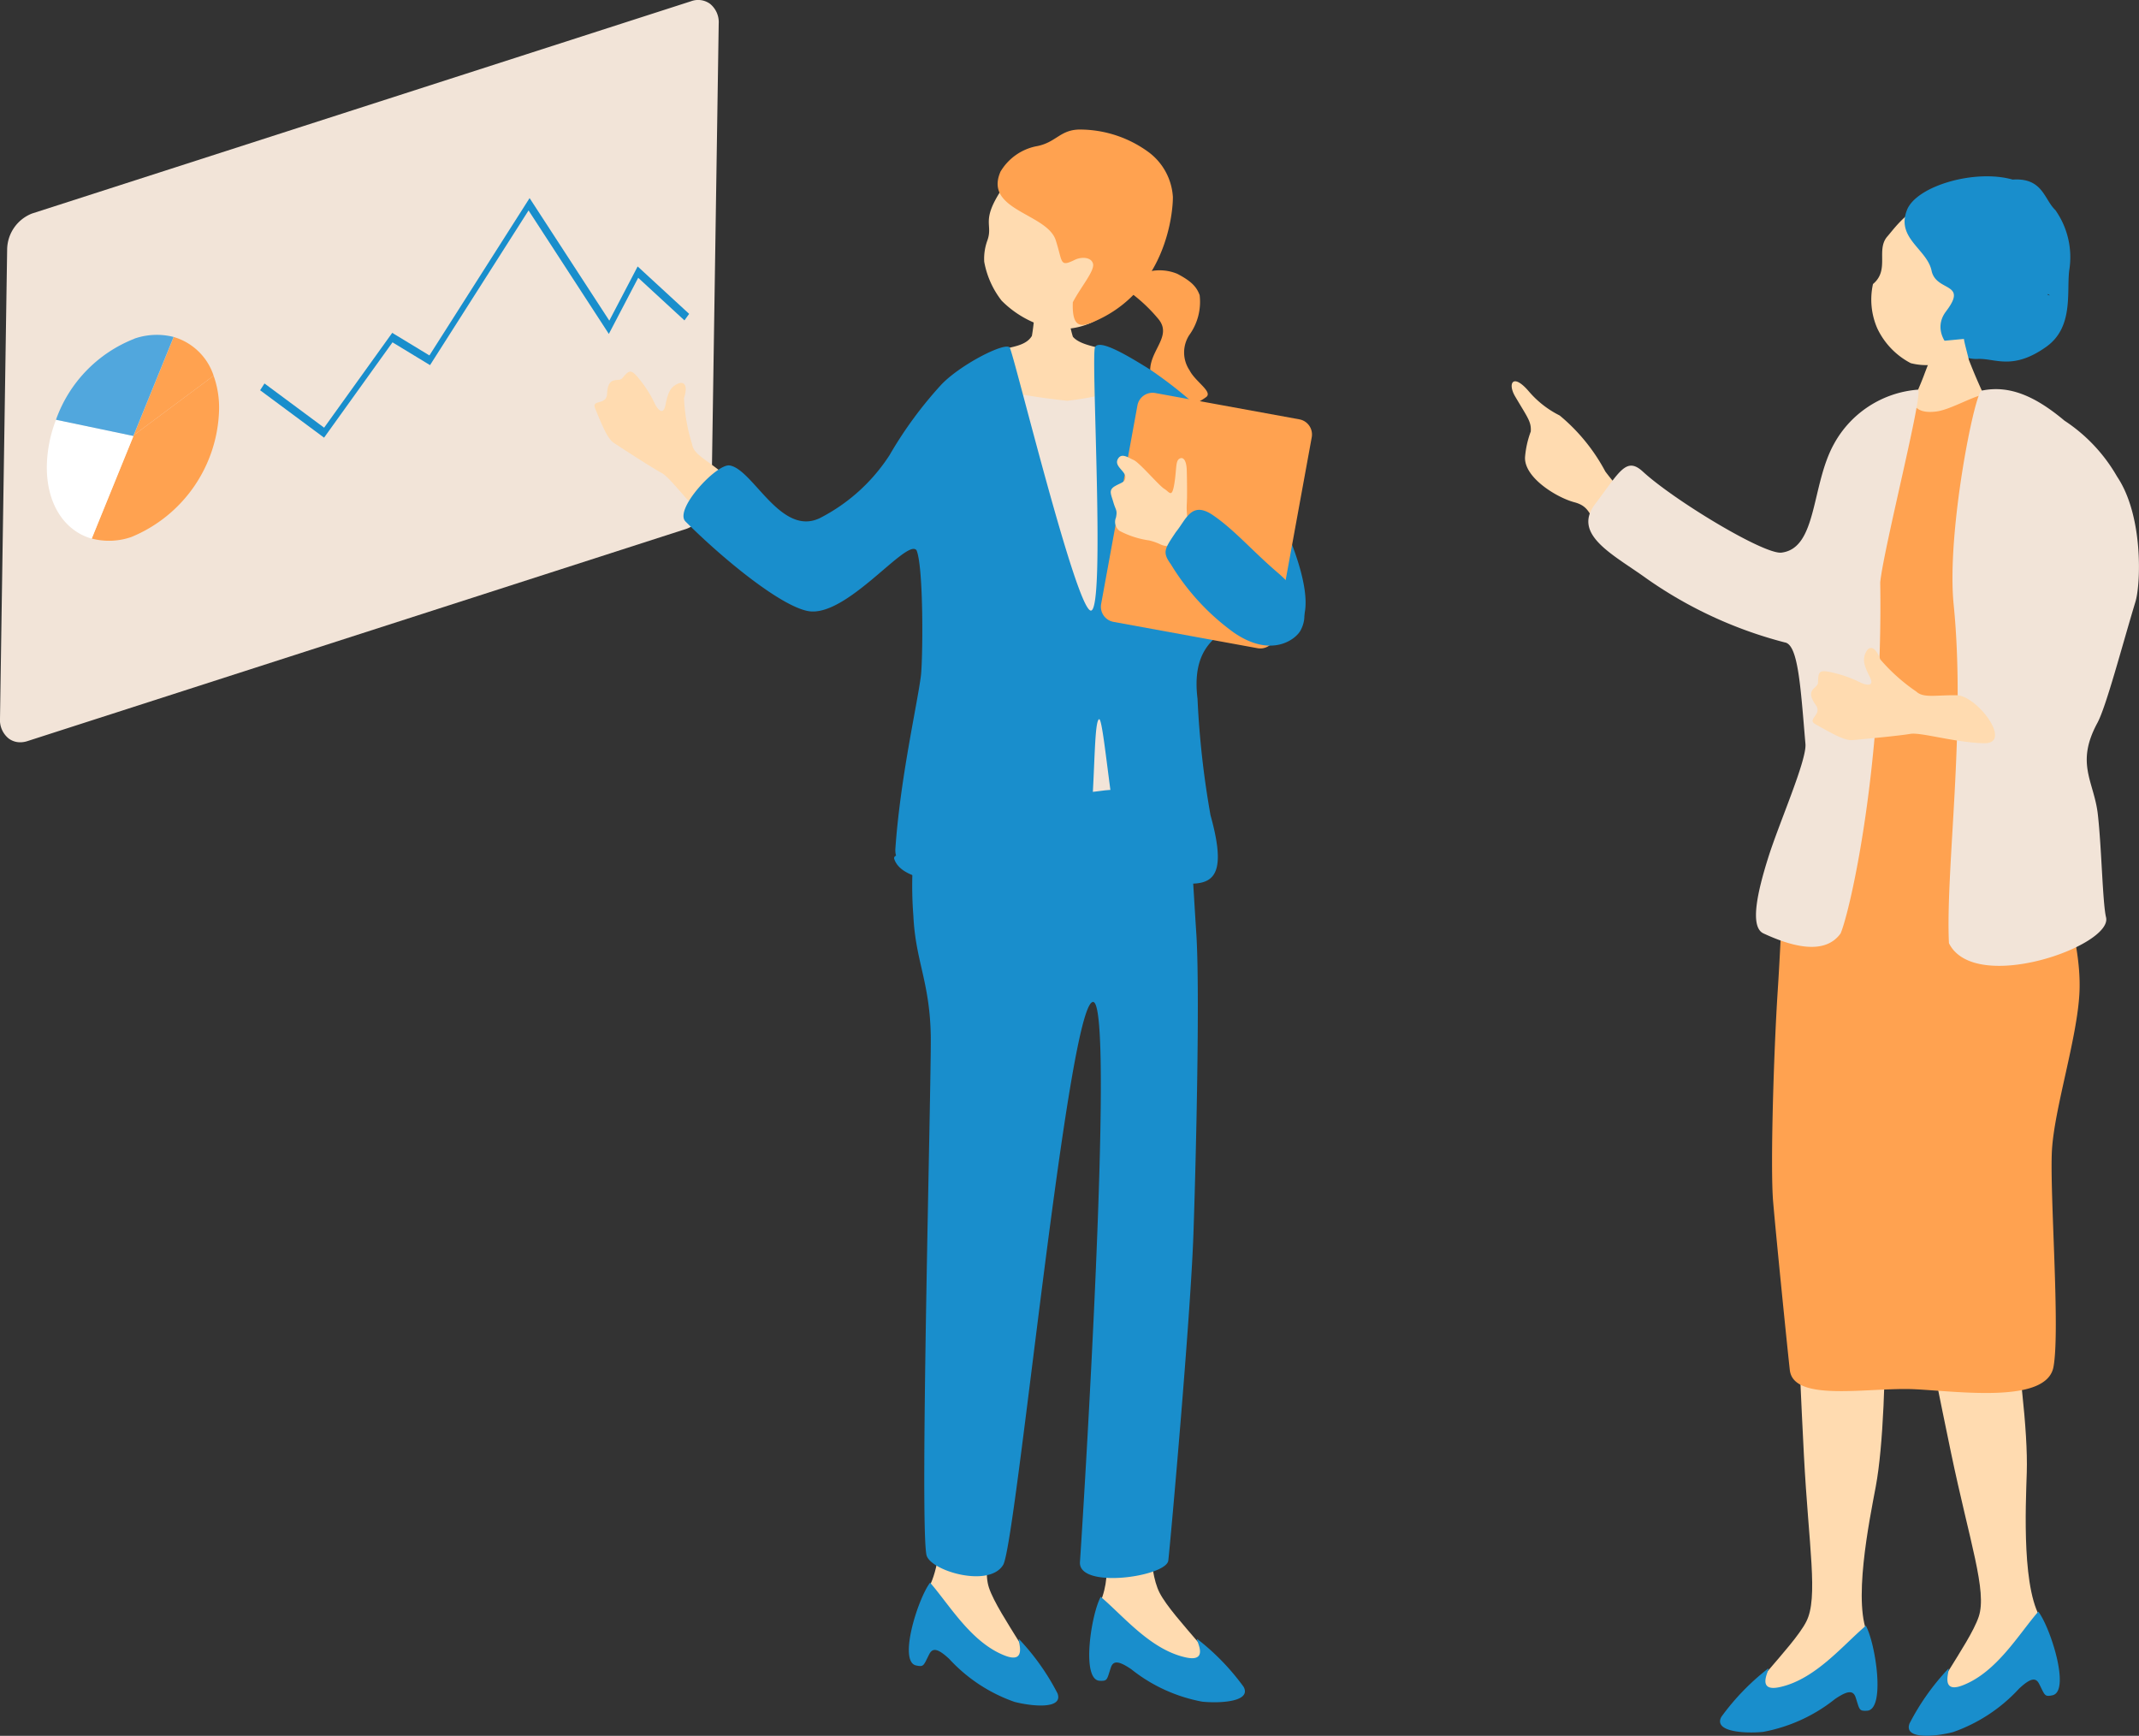<svg xmlns="http://www.w3.org/2000/svg" xmlns:xlink="http://www.w3.org/1999/xlink" width="107.041" height="86.865" viewBox="0 0 107.041 86.865"><rect x="0" y="0" width="107.041" height="86.865" fill="#333333" stroke="none"/><defs><clipPath id="a"><rect width="107.041" height="86.865" fill="none"/></clipPath></defs><g clip-path="url(#a)"><path d="M134.486,109.645c-.873-1.55.016-5.858.33-7.537.761-4.073.43-14.548.267-15.175,0,0-4.452-.227-4.416.691.02.5.269,7.49.553,12.93.238,4.568.733,7.128.115,8.323-.689,1.334-3.453,3.84-2.894,4.142,1.464.342,6.621-1.5,6.045-3.374" transform="translate(-40.947 -27.722)" fill="#ffdbb0"/><path d="M133.687,119.467c-1.15.972-2.51,2.663-4.281,3.063-1.385.319-.356-1.133-.646-.895a11.952,11.952,0,0,0-2.3,2.385c-.411.745,1.126.848,2.083.757a8.143,8.143,0,0,0,3.607-1.649c.619-.417.9-.448,1.027-.079.2.612.157.691.57.668.936-.053.428-3.361-.057-4.25" transform="translate(-40.316 -38.108)" fill="#198ecc"/><path d="M146.8,108.647c-1.1-1.4-.881-5.792-.828-7.5.129-4.142-1.8-14.443-2.059-15.037,0,0-4.434.457-4.258,1.359.1.494,1.412,7.361,2.525,12.693.935,4.477,1.815,6.932,1.388,8.208-.477,1.423-2.824,4.323-2.226,4.536,1.5.114,6.314-2.493,5.457-4.26" transform="translate(-44.547 -27.468)" fill="#ffdbb0"/><path d="M146.745,118.422c-.987,1.137-2.072,3.016-3.762,3.682-1.32.527-.526-1.064-.776-.785a11.917,11.917,0,0,0-1.91,2.708c-.291.8,1.242.666,2.175.429a8.138,8.138,0,0,0,3.312-2.181c.548-.507.825-.581,1-.236.294.573.261.659.666.573.917-.2-.093-3.386-.708-4.191" transform="translate(-44.741 -37.775)" fill="#198ecc"/><path d="M115.765,32.529a9.3,9.3,0,0,0-2.283-2.8,4.9,4.9,0,0,1-1.538-1.2c-.8-.941-1.075-.409-.693.242.631,1.074.819,1.267.785,1.763a4.745,4.745,0,0,0-.287,1.293c-.035,1.032,1.613,2.019,2.465,2.244.827.219.742.706,1.383,1.546.048.063.133.162.24.285a17.656,17.656,0,0,1,.961-2.171,11.8,11.8,0,0,1-1.032-1.2" transform="translate(-35.433 -8.938)" fill="#ffdbb0"/><path d="M143.728,20.533c.926-1.952,1.244-4.608-1.179-5.582s-3.733,1.017-4.215,1.563c-.592.67.131,1.675-.723,2.385a3.6,3.6,0,0,0,.214,2.215,3.779,3.779,0,0,0,1.677,1.745,3.14,3.14,0,0,0,2.224-.256,4.507,4.507,0,0,0,1.272-.9.912.912,0,0,0,.629-.183,1.386,1.386,0,0,0,.432-.679.283.283,0,0,0-.331-.311" transform="translate(-43.882 -4.685)" fill="#ffdbb0"/><path d="M142.027,19.719c-.837,1.092.386,2.435,1.584,2.377.872-.042,1.743.594,3.433-.607,1.374-.977,1.017-2.714,1.148-3.814a4.088,4.088,0,0,0-.691-3.026c-.571-.54-.627-1.63-2.14-1.528-1.886-.537-4.812.318-5.287,1.521-.558,1.414,1.005,1.959,1.23,3.037s1.854.563.723,2.038m5.1-.87.1.072-.108-.025Z" transform="translate(-44.644 -4.134)" fill="#198ecc"/><path d="M142.669,24.909c-.09,0-1.263.125-1.376.117-.039.2-.543,1.464-.634,1.719a17.2,17.2,0,0,1-1.513,3.024c1.333,1.152,5.026,1.575,5.87.475a27.839,27.839,0,0,1-2.1-4.282c-.084-.355-.244-.919-.248-1.053" transform="translate(-44.386 -7.946)" fill="#ffdbb0"/><path d="M137,29.149c1.105-.457.345.9,1.989.69.768-.1,2.09-.93,2.532-.843a5.388,5.388,0,0,1,4.181,4.807,12.215,12.215,0,0,0-.48,5.67c-.044.277-.065,3.148,0,3.66.1.829.65,5.77.992,7.2s.355,1.843-.217,1.708a6.31,6.31,0,0,0-1.867-.515c-.87-.014-6.869.5-7.817.422s-4.373.321-4.384-.095c-.009-.323,2.163-5.764,1.626-9.575.819-4.487,2.137-12.452,3.449-13.127" transform="translate(-42.083 -9.247)" fill="#ffa250"/><path d="M138.306,61.776a24.96,24.96,0,0,1-3.564-.227c-2.1-.229-3.221.306-3.639,1.365s-.385,2.924-.607,6.293c-.191,2.919-.377,8.774-.227,10.539s.71,7.317.834,8.416c.186,1.641,4,.845,6.265.96s6.582.719,6.928-1.112-.195-8.74-.076-10.842,1.267-5.608,1.377-7.9c.14-2.915-1.384-6.536-1.68-7.414s-4.119-.054-5.611-.076" transform="translate(-41.536 -19.6)" fill="#ffa250"/><path d="M126.551,41.283a21.3,21.3,0,0,1-6.89-3.176c-1.662-1.205-3.773-2.2-2.614-3.738,1.232-1.632,1.562-2.4,2.394-1.637,1.557,1.434,6.07,4.162,6.939,4.056,1.8-.22,1.481-3.374,2.626-5.437a5.251,5.251,0,0,1,4.2-2.718c.321.013-1.722,7.962-1.885,9.648.151,9.132-1.49,16.394-1.982,17.563-.809,1.126-2.493.635-3.861,0-.7-.325-.3-2.087.244-3.812s1.927-4.852,1.857-5.668c-.244-2.834-.358-4.961-1.026-5.082" transform="translate(-37.23 -9.133)" fill="#f2e4d8"/><path d="M144.836,28.671c1.437-.306,2.753.33,4.149,1.5a8.245,8.245,0,0,1,2.633,2.8c1.319,1.954,1.188,5.375.921,6.256-.682,2.256-1.468,5.262-1.906,6.07-1.113,2.054-.165,2.923.022,4.578.192,1.7.237,4.429.411,5.153.343,1.427-6.582,3.88-7.862,1.291-.175-3.713.857-10.772.236-16.943-.364-3.613,1.055-10.635,1.4-10.708" transform="translate(-45.674 -9.121)" fill="#f2e4d8"/><path d="M141.737,52.384c-1.476-.04-3.167-.56-3.69-.47s-1.957.227-2.875.311c-.374.035-.884-.234-1.879-.8-.44-.25.372-.47.026-.953-.582-.813.1-.815.109-1.119.023-.525.017-.674.7-.512a6.078,6.078,0,0,1,1.394.488c.289.144.767.262.5-.266s-.381-.832-.208-1.209.484-.337.734.335a9.176,9.176,0,0,0,1.8,1.607c.353.338.986.171,2.019.186s2.841,2.439,1.365,2.4" transform="translate(-42.452 -15.189)" fill="#ffdbb0"/><path d="M1.013,37.146a.956.956,0,0,1-.577-.188A1.184,1.184,0,0,1,0,35.963l.358-23.5A1.96,1.96,0,0,1,1.6,10.686L34.589.06a1.014,1.014,0,0,1,.94.129,1.183,1.183,0,0,1,.437.994l-.358,23.5a1.961,1.961,0,0,1-1.239,1.775L1.376,37.086a1.167,1.167,0,0,1-.362.06" transform="translate(0 0)" fill="#f2e4d8"/><path d="M22.315,26.545l-3.2-2.373.219-.339,2.984,2.213L25.726,21.3l1.861,1.13L32.6,14.556l3.989,6.133,1.419-2.712,2.577,2.373-.236.326-2.314-2.132-1.469,2.809-4.018-6.179-4.93,7.741-1.878-1.141Z" transform="translate(-6.098 -4.643)" fill="#198ecc"/><path d="M11.825,24.761l-2,4.917,4-2.978a2.982,2.982,0,0,0-2-1.939" transform="translate(-3.134 -7.898)" fill="#ffa250"/><path d="M12.839,27.608l-4,2.979-.014.035.291.061-.291-.061L6.737,35.757a3.41,3.41,0,0,0,1.988-.078,7.084,7.084,0,0,0,4.387-6.35,4.758,4.758,0,0,0-.273-1.72" transform="translate(-2.149 -8.807)" fill="#ffa250"/><path d="M7.509,31.824l.238-.177L3.9,30.841a6.728,6.728,0,0,0-.46,2.3c-.029,1.912.885,3.267,2.247,3.652l2.089-5.136-.025-.005Z" transform="translate(-1.096 -9.838)" fill="#fff"/><path d="M8.039,24.8a6.787,6.787,0,0,0-3.926,4.055l3.85.806.026.005L8,29.628l2-4.917a3.419,3.419,0,0,0-1.964.085" transform="translate(-1.312 -7.849)" fill="#51a7dd"/><path d="M82.084,20.542a9.453,9.453,0,0,1,1.63-.622,2.325,2.325,0,0,1,1.384.121c.686.36.965.639,1.12,1.07a2.831,2.831,0,0,1-.523,2,1.6,1.6,0,0,0,.02,1.763c.289.57,1.185,1.078.824,1.339-1.056.763-1.72.476-2.221-.079-1.617-1.788.782-2.677-.161-3.825a7.917,7.917,0,0,0-2.072-1.771" transform="translate(-26.184 -6.339)" fill="#ffa250"/><path d="M78.862,18.713a3.567,3.567,0,0,1-3.2,1.143,5.088,5.088,0,0,1-2.473-1.375,4.442,4.442,0,0,1-.871-1.947,2.662,2.662,0,0,1,.159-1.07c.291-.816-.327-.938.677-2.493a4.876,4.876,0,0,1,4.592-2.142c2.273.379,3.2,5.754,1.121,7.885" transform="translate(-23.065 -3.435)" fill="#ffdbb0"/><path d="M73.465,11.606a2.7,2.7,0,0,1,1.751-1.245c1.055-.18,1.206-.875,2.3-.842a5.839,5.839,0,0,1,3.331,1.117,3.025,3.025,0,0,1,1.233,2.251c.01.71-.3,4.756-4.054,6.289-.6.245-1,.2-.953-1.014.387-.747,1.1-1.572,1.011-1.925s-.6-.35-.907-.2c-.777.378-.6.132-.959-.979-.436-1.354-3.638-1.493-2.755-3.453" transform="translate(-23.386 -3.036)" fill="#ffa250"/><path d="M76.344,21.905c-.11,0-1.557.1-1.694.091a10.717,10.717,0,0,1-.15,1.8c-.368.624-1.37.522-1.835.844a2.126,2.126,0,0,0-.992,1.62c.008.8.072,3.759.1,4.03.217,1.807,3.546,1.808,4.288,1.782,2.794-.1,4.745-.939,4.817-3.589a6.577,6.577,0,0,0-2.307-3.823c-.351-.288-1.594-.312-2.02-.822a5.07,5.07,0,0,1-.21-1.937" transform="translate(-22.861 -6.987)" fill="#ffdbb0"/><path d="M72.086,28.536a35.769,35.769,0,0,0,3.855.624,16.558,16.558,0,0,0,2.381-.454c.987-.193,1.306.937,1.329,2.382s-.313,5.829-.217,7.467S83.106,50.5,80.986,50.525,70.657,52,70.633,49.908s.224-20.963,1.453-21.372" transform="translate(-22.531 -9.103)" fill="#f2e4d8"/><path d="M80.616,115.29c.864-1.533.233-3.25.578-4.9.179-.857,2.285-1.7,2.174-.87-.145,1.088-.247,3.832.363,5.014.682,1.318,3.415,3.8,2.862,4.1-1.449.338-6.547-1.48-5.978-3.336" transform="translate(-25.701 -34.825)" fill="#ffdbb0"/><path d="M80.611,117.336c1.137.962,2.482,2.633,4.234,3.028,1.37.316.352-1.12.639-.884a11.774,11.774,0,0,1,2.277,2.358c.407.737-1.113.839-2.059.748a8.045,8.045,0,0,1-3.567-1.63c-.612-.413-.894-.443-1.015-.078-.2.6-.156.683-.564.66-.926-.052-.423-3.323.057-4.2" transform="translate(-25.53 -37.428)" fill="#198ecc"/><path d="M67.933,111.684c1.088-1.383.871-5.727.819-7.415-.127-4.1,4.85-6.247,3.749-.975-.924,4.427-1.794,6.854-1.372,8.116.472,1.408,2.793,4.275,2.2,4.486-1.483.112-6.244-2.465-5.4-4.212" transform="translate(-21.638 -31.954)" fill="#ffdbb0"/><path d="M67.848,116.3c.977,1.124,2.05,2.982,3.72,3.641,1.306.521.52-1.053.768-.776a11.806,11.806,0,0,1,1.889,2.678c.288.791-1.229.659-2.151.424a8.047,8.047,0,0,1-3.275-2.157c-.542-.5-.817-.575-.992-.233-.291.567-.259.652-.659.567-.907-.193.091-3.349.7-4.145" transform="translate(-21.303 -37.099)" fill="#198ecc"/><path d="M73.114,58.265a24.745,24.745,0,0,0,3.524-.225c2.081-.227,3.579.5,3.993,1.551s.41,2.273.629,5.6c.189,2.886-.018,11.453-.145,15.076-.145,4.132-1.133,15.221-1.256,16.308-.091.806-4.518,1.45-4.421.072.128-1.823,1.782-28.082.652-28.025-1.259.064-3.842,27.083-4.494,28.17-.708,1.18-3.691.287-3.842-.507-.342-1.81.255-23.89.218-25.972-.048-2.706-.761-3.722-.87-5.992a19.406,19.406,0,0,1,.464-5.987c.293-.868,4.072-.053,5.548-.075" transform="translate(-21.394 -18.482)" fill="#198ecc"/><path d="M49.593,34.974c-1.105-.922-2.084-2.341-2.538-2.587s-1.634-1.007-2.387-1.5c-.306-.2-.535-.712-.955-1.745-.186-.456.569-.135.6-.713.046-.973.565-.565.759-.79.335-.387.42-.5.847.033a5.9,5.9,0,0,1,.772,1.215c.133.285.429.663.543.1s.212-.866.571-1.051.573.034.36.7a8.893,8.893,0,0,0,.407,2.316c.065.472.651.727,1.431,1.361s.7,3.581-.4,2.659" transform="translate(-13.934 -8.712)" fill="#ffdbb0"/><path d="M76.6,48.89a44.865,44.865,0,0,1-.652-5.839c-.244-1.976.486-2.77,1.167-3.28,1.318-.989,2.947.964,3.968-.454,1.107-1.538-1.431-6.639-2.608-8.163a21.657,21.657,0,0,0-4.916-4.586c-1.063-.659-2.53-1.552-2.742-1.105s.526,13.125-.2,13.177S66.757,25.791,66.55,25.48s-2.533.876-3.468,1.9a20.229,20.229,0,0,0-2.55,3.487,9.067,9.067,0,0,1-3.487,3.146c-1.956.935-3.333-2.439-4.507-2.636-.648-.109-2.806,2.211-2.211,2.806,1.862,1.862,4.731,4.213,6.122,4.479,1.927.368,4.988-3.714,5.442-3.033.361.9.313,5.526.212,6.293-.2,1.521-1.028,5.1-1.275,8.631-.151,2.158,5.838,1.794,8.439,2.083,1.831.2,1.3-8.306,1.751-8.56.282-.159.816,7.893,1.644,7.937,2.943.155,5.215,1.474,3.94-3.118" transform="translate(-16.021 -8.084)" fill="#198ecc"/><path d="M74.009,63.871c-.15,0-.326-.01-.537-.028-.178-.016-.459-.029-.807-.045-.78-.035-1.96-.089-3.046-.232l-.507-.064c-1.519-.189-3.09-.383-3.4-1.295a.125.125,0,1,1,.236-.081c.26.763,1.819.957,3.195,1.128.172.021.342.042.509.065,1.076.142,2.249.195,3.024.23.353.016.638.029.818.046,1.008.09,1.106-.047,1.3-.318.024-.033.048-.066.075-.1a9.7,9.7,0,0,0,.528-2.828.125.125,0,1,1,.248.026,9.919,9.919,0,0,1-.578,2.954l-.071.1c-.208.285-.36.447-.991.447" transform="translate(-20.959 -19.214)" fill="#198ecc"/><path d="M85.377,64.152a12.649,12.649,0,0,1-1.607-.172c-.256-.037-.507-.075-.737-.1-.834-.1-.883-.882-.916-1.4-.006-.1-.012-.185-.022-.262a.125.125,0,0,1,.248-.032c.01.082.016.176.022.278.04.617.116,1.1.7,1.166.231.029.485.065.743.1a8.2,8.2,0,0,0,1.838.153.125.125,0,1,1,.037.247,2.028,2.028,0,0,1-.3.02" transform="translate(-26.187 -19.802)" fill="#198ecc"/><path d="M89.634,41.021a.771.771,0,0,1-.888.626l-7.226-1.321a.77.77,0,0,1-.61-.9L82.724,29.5a.77.77,0,0,1,.888-.626l7.226,1.32a.771.771,0,0,1,.609.9Z" transform="translate(-25.805 -9.207)" fill="#ffa250"/><path d="M81.819,35.021c.316-.192.539-.189.531-.478s-.557-.531-.381-.874.5-.1.8.036,1.273,1.289,1.532,1.443.377.491.5-.247.052-1.135.25-1.258.361.081.374.586.024,1.344,0,1.7a3.169,3.169,0,0,0,.112,1.012c.069.35-.14.678-.635.984a.935.935,0,0,1-.821-.011,2.872,2.872,0,0,0-.535-.185,4.547,4.547,0,0,1-1.48-.476.556.556,0,0,1-.186-.663c.082-.387-.009-.36-.128-.77s-.25-.605.066-.8" transform="translate(-26.036 -10.684)" fill="#ffdbb0"/><path d="M86.173,38.566c.51-.624.771-1.57,1.848-.834s1.957,1.776,3.225,2.863c1.577,1.351,1.476,2.311,1.16,2.9-.254.471-1.486,1.4-3.356.1a11.679,11.679,0,0,1-3.131-3.4c-.453-.624-.313-.78.254-1.631" transform="translate(-27.321 -11.95)" fill="#198ecc"/></g></svg>